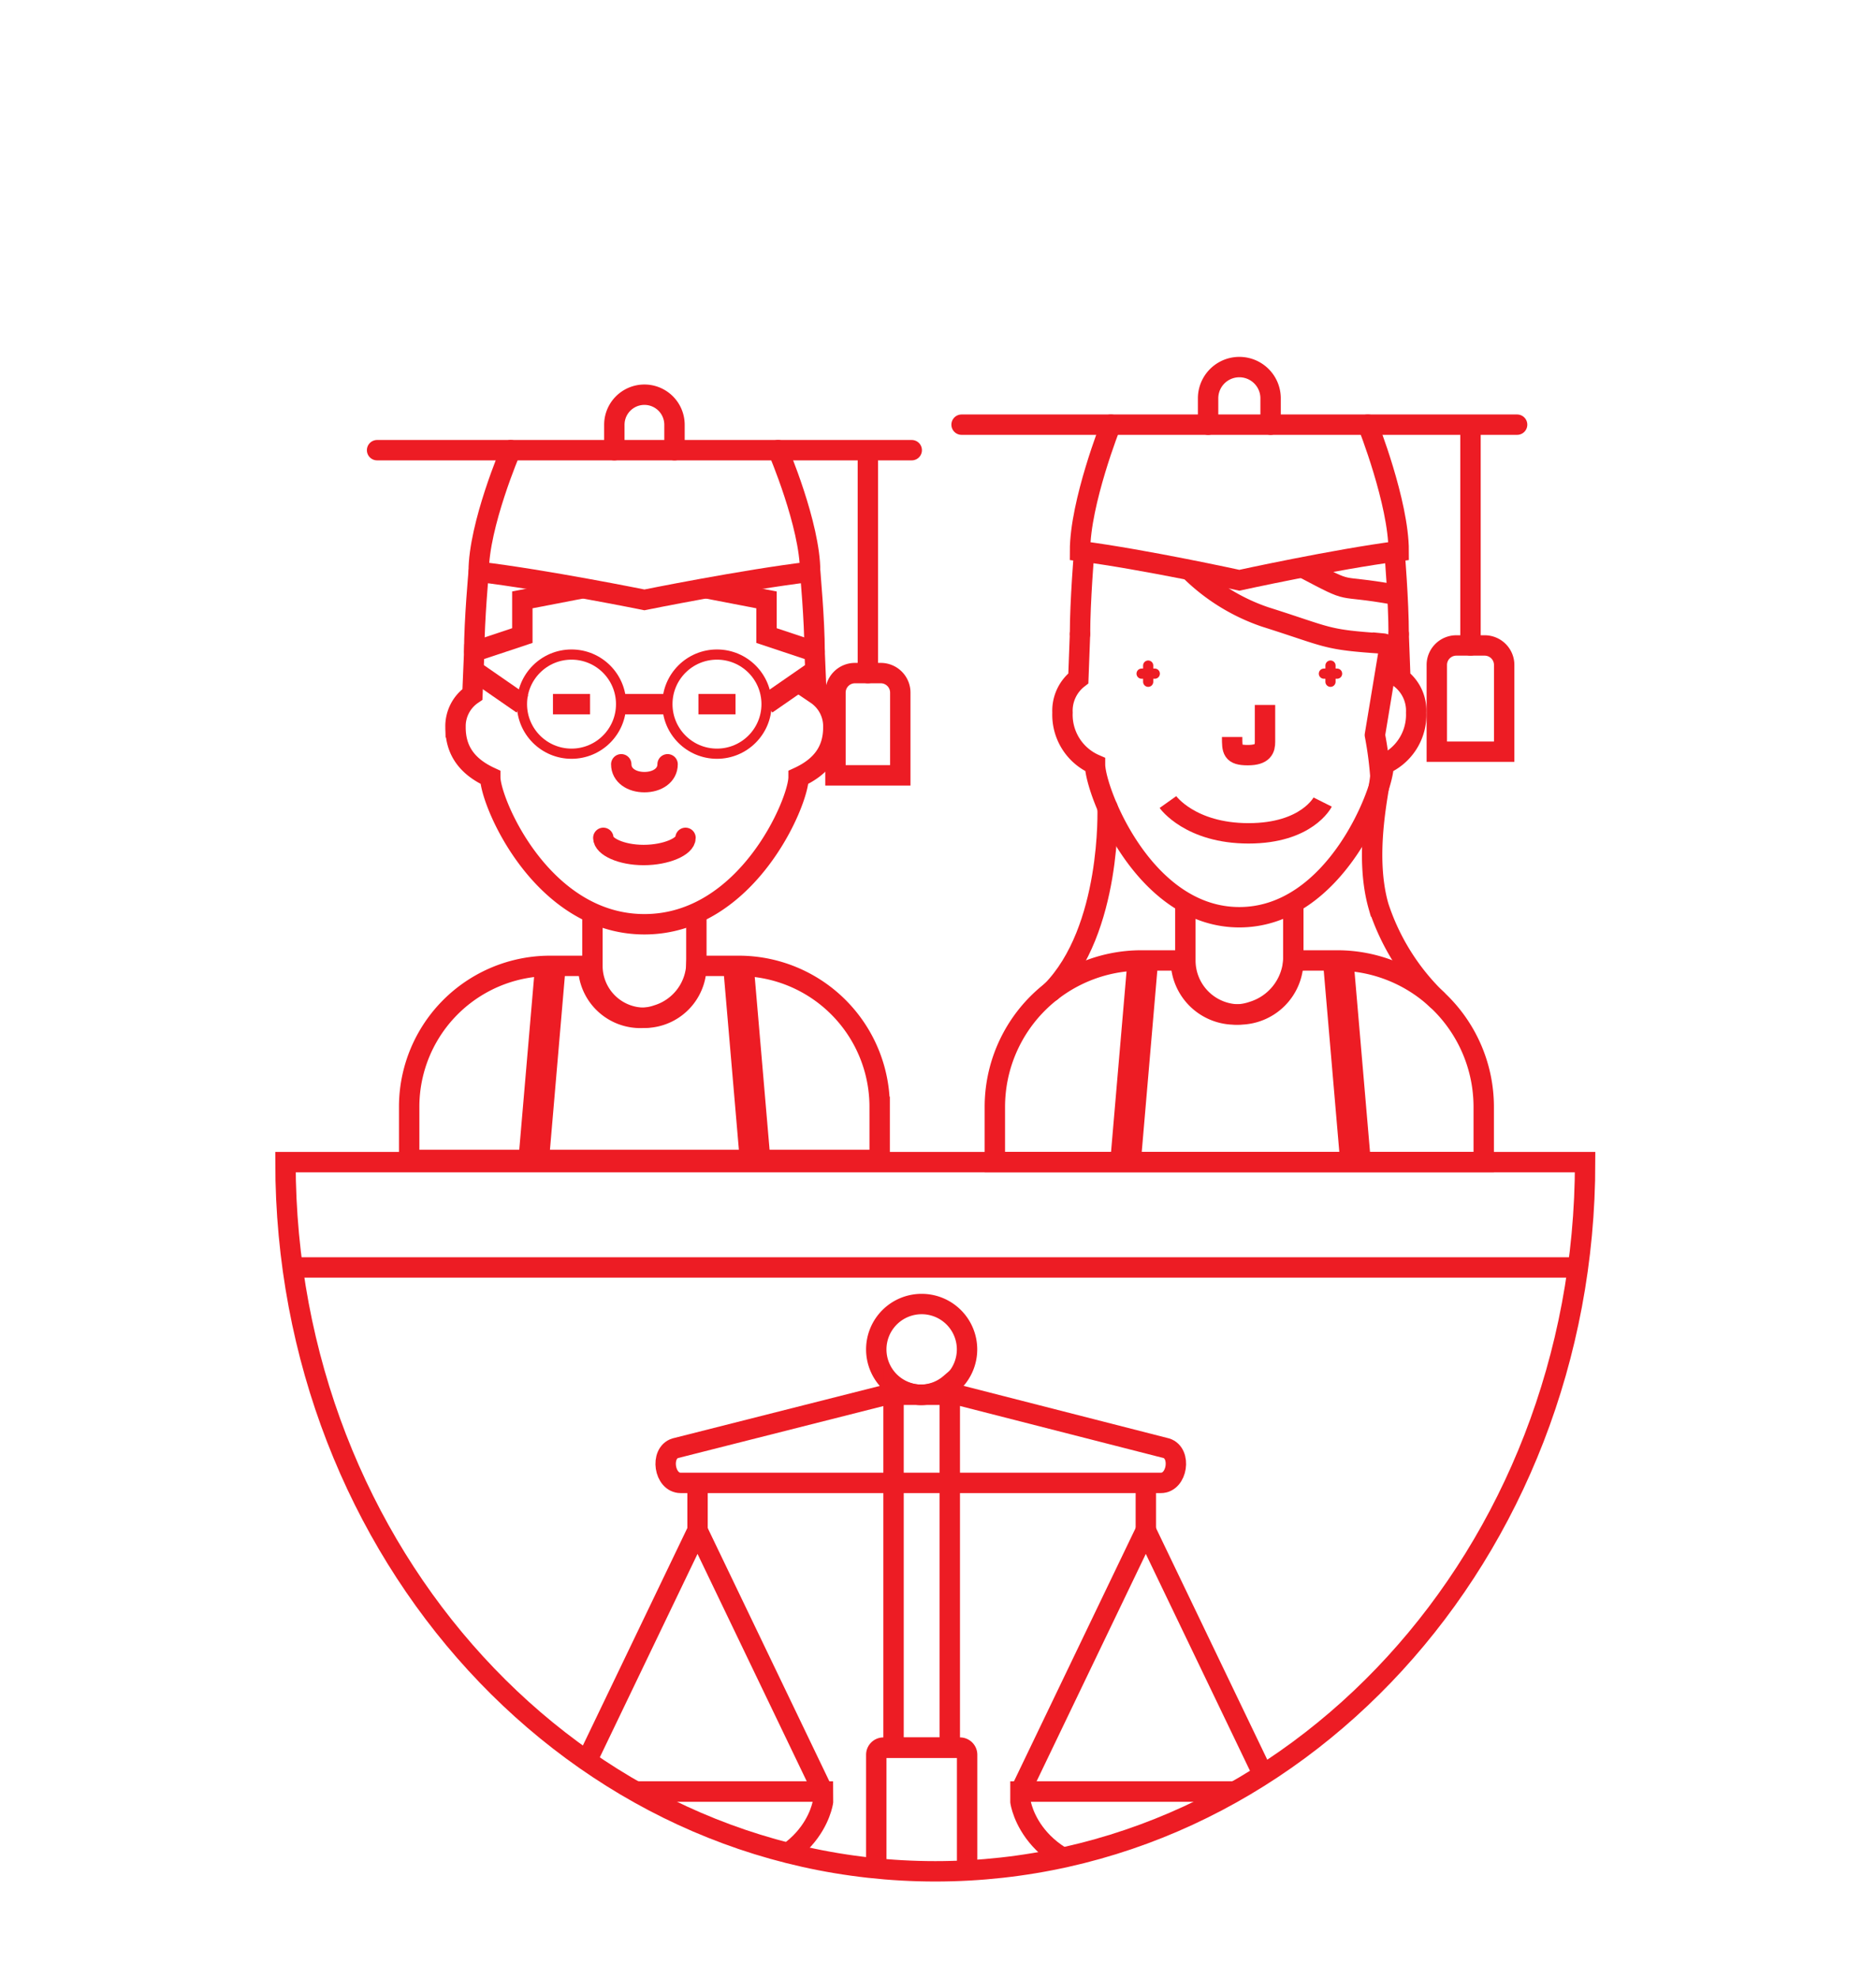<?xml version="1.0" encoding="utf-8"?>
<svg xmlns="http://www.w3.org/2000/svg" viewBox="0 0 184 194">
  <defs>
    <clipPath id="a">
      <path fill="none" stroke="#ed1c24" d="M1362.281 672.117c0 38.417-28.535 69.56-63.734 69.56s-63.735-31.143-63.735-69.56z" data-name="Tracé 88"/>
    </clipPath>
  </defs>
  <g fill="none" stroke="#ed1c24" stroke-miterlimit="10" stroke-width="2" data-name="Groupe 342">
    <path d="M155.469 113.986c0 38.417-28.535 69.56-63.734 69.56S28 152.403 28 113.986z" data-name="Tracé 57"/>
    <path d="M28.7 124.316h125.87" data-name="Ligne 56"/>
  </g>
  <g fill="none" stroke="#ed1c24" stroke-miterlimit="10" data-name="Groupe 346">
    <path stroke-linecap="round" stroke-width="2" d="M36.985 44.155h52.439" data-name="Ligne 57"/>
    <path stroke-linecap="round" stroke-width="2" d="M66.155 44.155v-2.491a2.95 2.95 0 10-5.9 0v2.491" data-name="Tracé 58"/>
    <path stroke-linecap="round" stroke-width="2" d="M50.095 44.155s-3.146 7.341-3.146 11.93c6.555.786 16.256 2.753 16.256 2.753s9.7-1.967 16.256-2.753c0-4.589-3.146-11.93-3.146-11.93" data-name="Tracé 59"/>
    <g stroke-linecap="round" stroke-width="2" data-name="Groupe 343">
      <path d="M46.949 56.085s-.437 4.768-.437 7.822" data-name="Tracé 60"/>
      <path d="M69.411 57.724l5.768 1.114v3.5l4.719 1.573.175 4.195a3.778 3.778 0 011.661 3.234c0 2.272-1.136 3.846-3.409 4.894 0 2.447-5.069 14.421-15.12 14.421s-15.12-11.974-15.12-14.421c-2.272-1.048-3.408-2.622-3.408-4.894a3.779 3.779 0 011.66-3.234l.175-4.195 4.72-1.573v-3.5L57 57.724" data-name="Tracé 61"/>
      <path d="M79.461 56.085s.437 4.768.437 7.822" data-name="Tracé 62"/>
    </g>
    <path stroke-linecap="round" stroke-width="2" d="M65.478 74.963c0 1.086-1.018 1.753-2.273 1.753s-2.272-.667-2.272-1.753" data-name="Tracé 63"/>
    <path stroke-linecap="round" stroke-width="2" d="M59.174 82.18c0 .842 1.728 1.683 3.955 1.683s4.107-.841 4.107-1.683" data-name="Tracé 64"/>
    <path stroke-linecap="round" stroke-width="2" d="M68.3 89.642v5.094a5.094 5.094 0 01-5.1 5.094h0a5.094 5.094 0 01-5.094-5.094v-5.094" data-name="Tracé 65"/>
    <path stroke-width="2" d="M72.452 94.736H68.3a5.437 5.437 0 01-3.821 4.821 5.112 5.112 0 01-6.789-4.821h-3.732a13.826 13.826 0 00-13.826 13.827v5.206h46.146v-5.205a13.826 13.826 0 00-13.826-13.828z" data-name="Tracé 66"/>
    <g stroke-width="3" data-name="Groupe 344">
      <path d="M72.427 94.736l1.634 19.032" data-name="Ligne 58"/>
      <path d="M53.983 94.736l-1.634 19.032" data-name="Ligne 59"/>
    </g>
    <g data-name="Groupe 345" transform="translate(-1206.812 -558.131)">
      <path stroke-width="2" d="M1261.046 627.195h3.64" data-name="Ligne 60"/>
      <circle cx="4.862" cy="4.862" r="4.862" stroke-linecap="round" data-name="Ellipse 1" transform="translate(1258.005 622.333)"/>
      <path stroke-width="2" d="M1275.314 627.195h3.64" data-name="Ligne 61"/>
      <circle cx="4.862" cy="4.862" r="4.862" stroke-linecap="round" data-name="Ellipse 2" transform="translate(1272.272 622.333)"/>
      <path stroke-width="2" d="M1267.728 627.195h4.545" data-name="Ligne 62"/>
      <path stroke-width="2" d="M1281.995 627.195l4.423-3.063" data-name="Ligne 63"/>
      <path stroke-width="2" d="M1258.039 627.195l-4.423-3.063" data-name="Ligne 64"/>
    </g>
    <path stroke-linecap="round" stroke-width="2" d="M85.122 45.241V66.02" data-name="Ligne 65"/>
    <path stroke-linecap="round" stroke-width="2" d="M83.855 66.02h2.535a1.912 1.912 0 011.911 1.912v8.117h0-6.358 0v-8.117a1.912 1.912 0 011.912-1.912z" data-name="Rectangle 51"/>
  </g>
  <g fill="none" stroke="#ed1c24" stroke-miterlimit="10" data-name="Groupe 350">
    <path stroke-linecap="round" stroke-width="2" d="M94.312 41.653H148.8" data-name="Ligne 66"/>
    <path stroke-linecap="round" stroke-width="2" d="M124.621 41.653v-2.584a3.065 3.065 0 10-6.13 0v2.588" data-name="Tracé 67"/>
    <path stroke-linecap="round" stroke-width="2" d="M108.953 41.653s-3.024 7.629-3.024 12.4c6.3.818 15.627 2.861 15.627 2.861s9.326-2.043 15.627-2.861c0-4.767-3.025-12.4-3.025-12.4" data-name="Tracé 68"/>
    <g stroke-linecap="round" stroke-width="2" data-name="Groupe 347">
      <path d="M106.338 54.049s-.409 4.955-.409 8.128" data-name="Tracé 69"/>
      <path d="M137.183 62.177l.163 4.359a4.007 4.007 0 011.555 3.36 5.315 5.315 0 01-3.191 5.086c0 2.542-4.745 14.984-14.154 14.984s-14.155-12.442-14.155-14.984a5.314 5.314 0 01-3.19-5.086 4.008 4.008 0 011.554-3.36l.164-4.359" data-name="Tracé 70"/>
      <path d="M136.774 54.049s.409 4.955.409 8.128" data-name="Tracé 71"/>
    </g>
    <path stroke-linecap="round" stroke-width="2" d="M126.849 88.917v5.293a5.294 5.294 0 01-5.293 5.294h0a5.294 5.294 0 01-5.294-5.294v-5.293" data-name="Tracé 72"/>
    <path stroke-width="2" d="M131.159 94.205h-4.31l1.087.005-1.087-.005a5.654 5.654 0 01-3.974 5.009 5.312 5.312 0 01-7.055-5.009h-3.877a14.367 14.367 0 00-14.367 14.367v5.408h47.949v-5.411a14.366 14.366 0 00-14.366-14.364z" data-name="Tracé 73"/>
    <g stroke-width="3" data-name="Groupe 348">
      <path d="M131.254 94.21l1.698 19.775" data-name="Ligne 67"/>
      <path d="M112.09 94.21l-1.698 19.775" data-name="Ligne 68"/>
    </g>
    <path stroke-linecap="round" stroke-width="2" d="M144.228 41.718v21.591" data-name="Ligne 69"/>
    <path stroke-linecap="round" stroke-width="2" d="M142.836 63.309h2.783a1.912 1.912 0 011.912 1.912v8.509h0-6.607 0v-8.509a1.912 1.912 0 011.912-1.912z" data-name="Rectangle 52"/>
    <g data-name="Groupe 349">
      <path stroke-width="2" d="M124.073 69.143v3.614c0 .664-.156 1.31-1.69 1.31s-1.534-.484-1.534-1.776" data-name="Tracé 74"/>
      <path stroke-width="2" d="M129.729 78.669s-1.539 3.068-7.268 3.068-7.908-3.068-7.908-3.068" data-name="Tracé 75"/>
      <path stroke-linecap="round" d="M129.85 66.075h1.292" data-name="Ligne 70"/>
      <path stroke-linecap="round" d="M130.496 65.282v1.588" data-name="Ligne 71"/>
      <path stroke-linecap="round" d="M111.97 66.075h1.292" data-name="Ligne 72"/>
      <path stroke-linecap="round" d="M112.615 65.282v1.588" data-name="Ligne 73"/>
    </g>
    <path stroke-linecap="round" stroke-width="2" d="M127.857 55.712c5.177 2.724 2.855 1.516 8.917 2.606" data-name="Tracé 76"/>
    <path stroke-linecap="round" stroke-width="2" d="M116.746 55.985a19.339 19.339 0 007.327 4.523c6.423 2.032 5.8 2.226 11.575 2.615a.643.643 0 01.583.644l-1.379 8.327a35.746 35.746 0 01.531 3.977c0 1.09-1.687 7.558-.167 12.846a22.369 22.369 0 005.708 9.121" data-name="Tracé 77"/>
  </g>
  <path fill="none" stroke="#ed1c24" stroke-linecap="round" stroke-miterlimit="10" stroke-width="2" d="M108.633 79.226s.438 11.982-5.522 18.019" data-name="Tracé 78"/>
  <g data-name="Groupe 353">
    <g clip-path="url(#a)" data-name="Groupe 352" transform="translate(-1206.812 -558.131)">
      <g fill="none" stroke="#ed1c24" stroke-miterlimit="10" stroke-width="2" data-name="Groupe 351">
        <path d="M1301.66 690.485a4.451 4.451 0 11-4.45-4.45 4.45 4.45 0 014.45 4.45z" data-name="Tracé 79"/>
        <path d="M1297.119 694.935a4.416 4.416 0 01-2.668-.908v35.522h5.517v-35.671a4.413 4.413 0 01-2.849 1.057z" data-name="Tracé 80"/>
        <path d="M1292.759 748.054v-17.81a.7.7 0 01.7-.7h7.51a.7.7 0 01.7.7v17.81" data-name="Tracé 81"/>
        <path d="M1283.5 755.272h27.426V752.8c-2.7-2.72-7.818-4.563-13.713-4.563s-11.018 1.843-13.713 4.563z" data-name="Tracé 82"/>
        <path d="M1300.7 694.935h-6.946l-20.713 5.245c-1.518.468-1.1 3.4.532 3.4h47.1c1.625 0 2.05-2.924.537-3.4z" data-name="Tracé 83"/>
        <path d="M1275.225 708.234l-12.209 25.42a.137.137 0 00.123.2h24.173a.136.136 0 00.122-.2z" data-name="Tracé 84"/>
        <path d="M1275.228 703.577v4.657" data-name="Ligne 74"/>
        <path d="M1287.528 733.849h-24.6v1s.991 7.38 12.305 7.38 12.3-7.372 12.3-7.372z" data-name="Tracé 85"/>
        <path d="M1319.194 708.234l-12.209 25.42a.137.137 0 00.123.2h24.172a.136.136 0 00.123-.2z" data-name="Tracé 86"/>
        <path d="M1319.197 703.577v4.657" data-name="Ligne 75"/>
        <path d="M1331.5 733.849h-24.6v1s.991 7.38 12.305 7.38 12.3-7.372 12.3-7.372z" data-name="Tracé 87"/>
      </g>
    </g>
  </g>
</svg>
